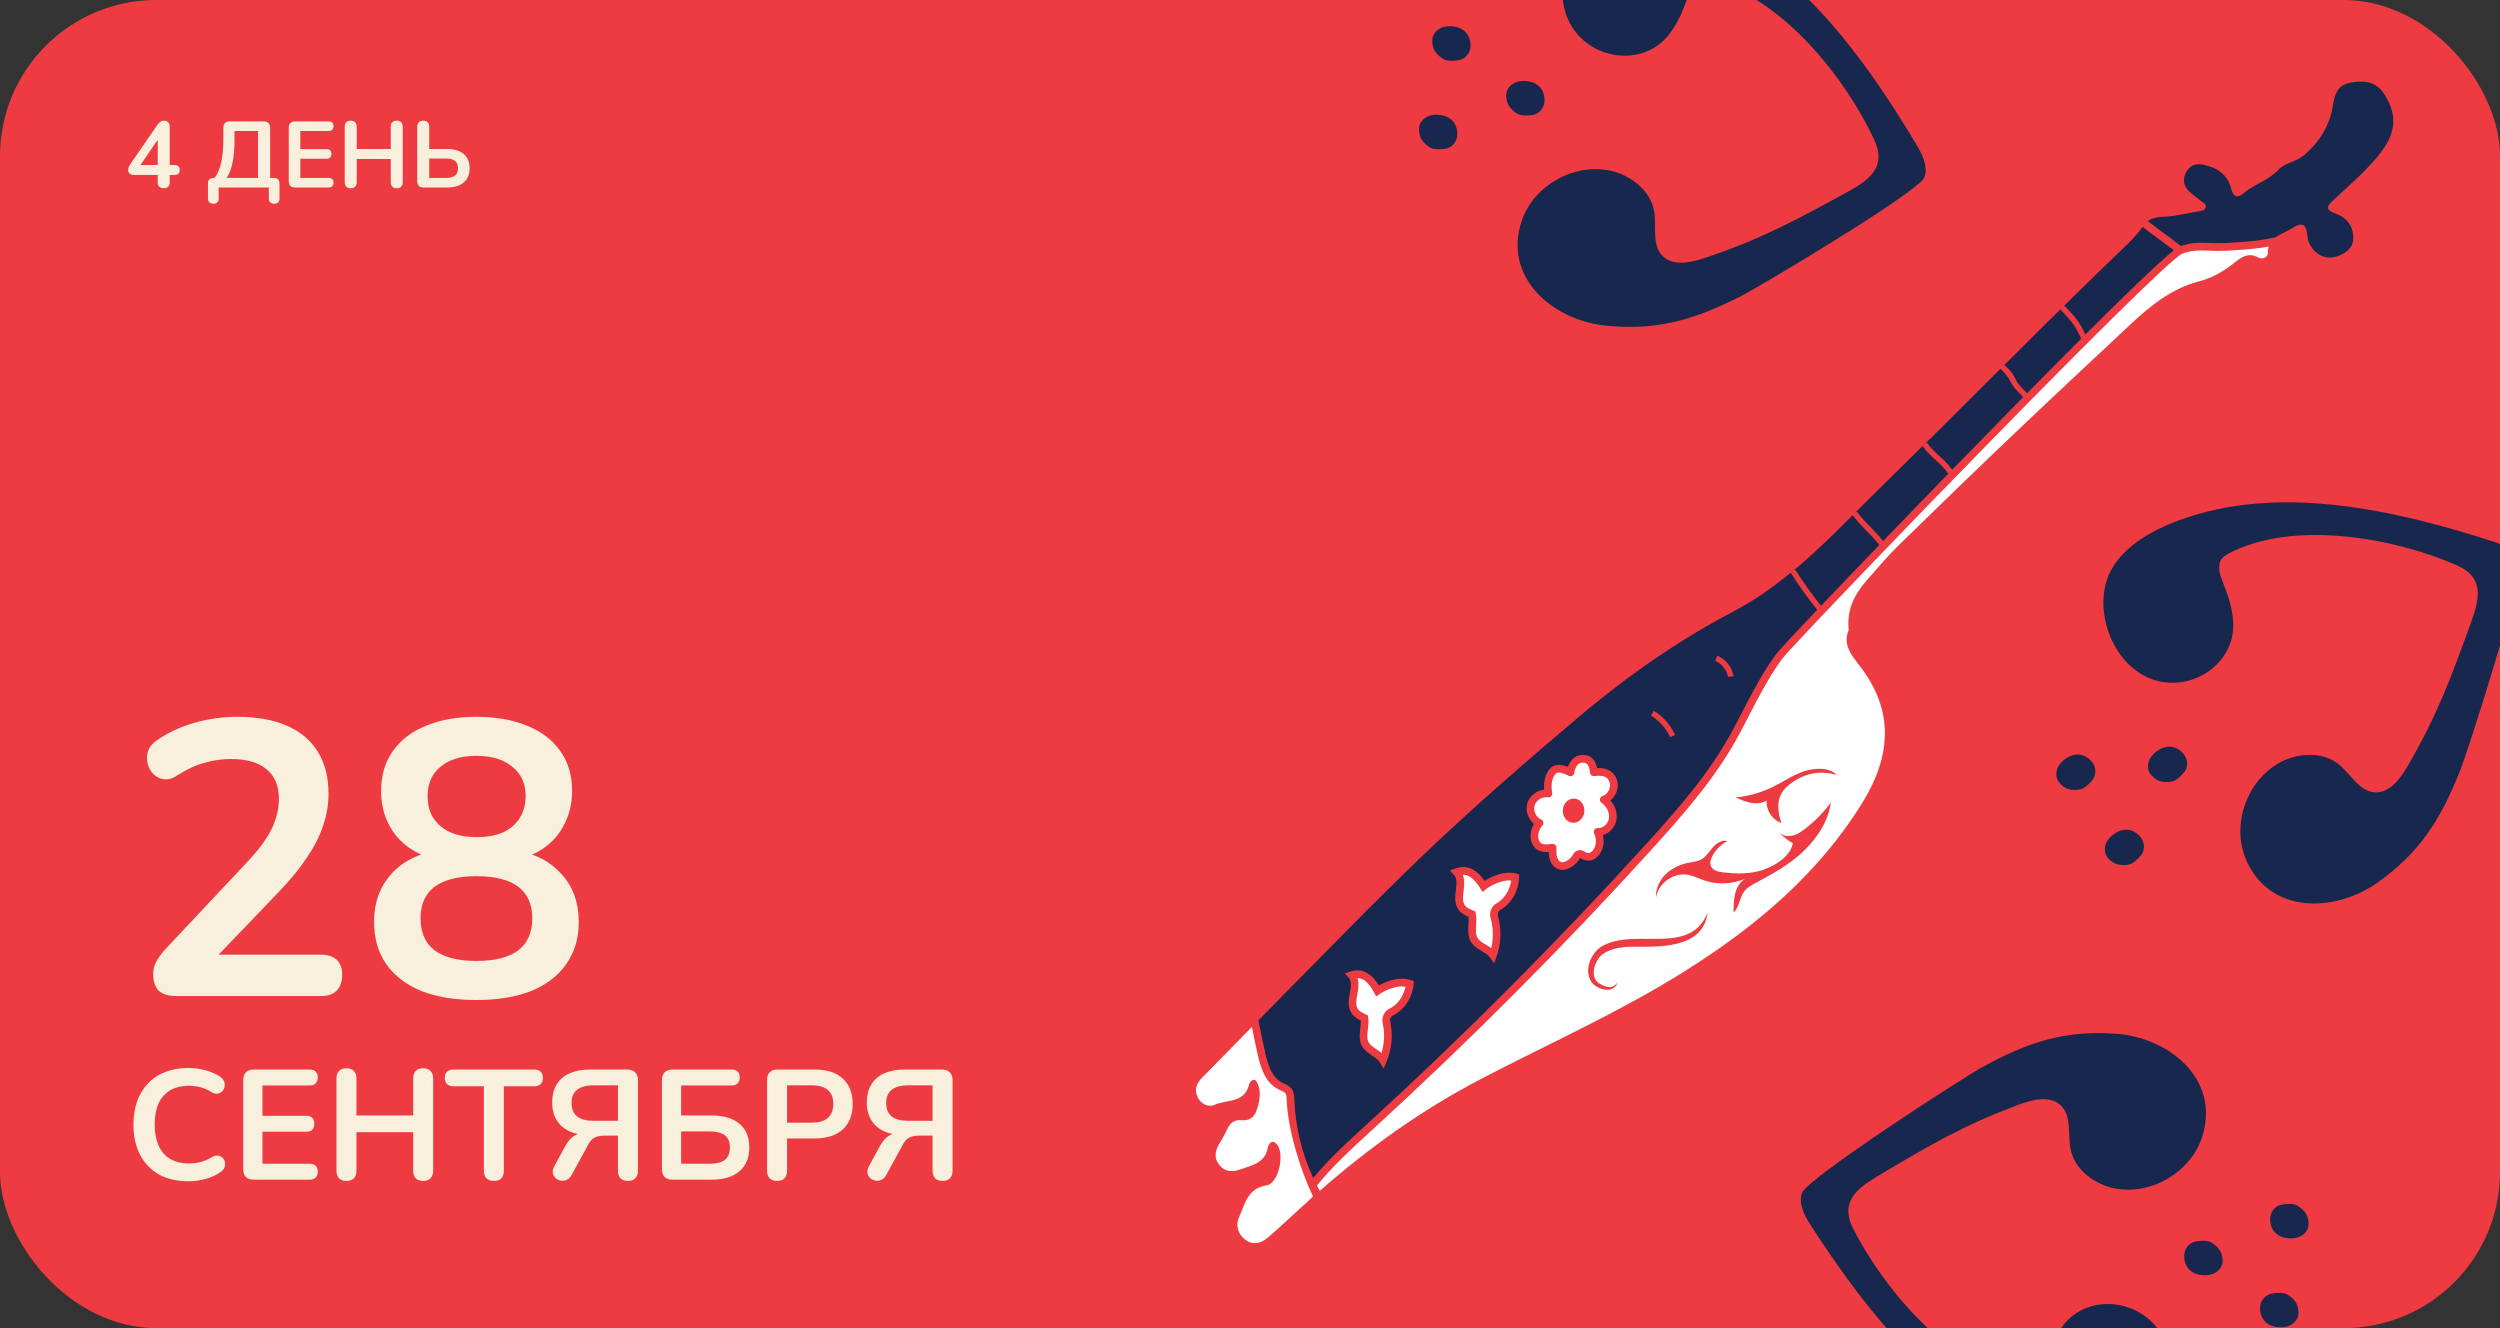 <?xml version="1.0" encoding="UTF-8"?> <svg xmlns="http://www.w3.org/2000/svg" width="640" height="340" viewBox="0 0 640 340" fill="none"><rect x="0" y="0" width="640" height="340" fill="#333333" stroke="none"/><g clip-path="url(#clip0_2145_569)"><rect x="-329" width="969" height="340" rx="40" fill="#EE3B41"></rect><path d="M629.657 197.594C624.778 209.841 619.377 218.408 608.472 226.055C597.567 233.703 580.764 234.053 574.869 219.783C571.231 210.922 575.291 199.648 583.733 195.154C588.36 192.693 594.509 192.363 598.645 195.599C601.787 198.106 603.909 202.559 607.899 202.844C611.637 203.094 614.366 199.504 616.25 196.289C623.95 183.13 627.58 173.203 632.759 158.844C634.957 152.736 635.655 147.68 629.008 144.739C612.912 137.64 586.993 133.007 570.535 141.691C569.835 142.051 569.159 142.511 568.694 143.186C567.518 144.882 568.32 147.155 569.059 149.081C570.4 152.404 571.546 155.849 571.709 159.444C572.169 170.248 560.53 177.583 550.645 173.773C541.566 170.269 536.68 158.605 539.062 149.456C542.317 136.952 560.705 131.3 571.891 129.6C593.782 126.231 617.05 131.863 637.812 138.479C640.658 139.4 643.83 140.657 644.915 143.446C646.345 147.099 631.519 193.045 629.664 197.667L629.657 197.594Z" fill="#17274E"></path><path d="M559.833 194.809C559.64 193.697 558.917 192.723 558.004 192.06C557.277 191.512 556.363 191.158 555.466 191.14C554.406 191.107 553.37 191.484 552.5 192.065C551.501 192.687 550.631 193.577 550.19 194.66C549.749 195.744 549.755 197.05 550.405 198.031C550.63 198.391 550.938 198.7 551.273 198.991C551.626 199.31 552.035 199.595 552.464 199.789C553.215 200.129 554.074 200.21 554.909 200.19C555.453 200.197 556.018 200.115 556.541 199.904C557.487 199.507 558.395 198.555 559.072 197.787C559.748 197.019 560.036 195.876 559.85 194.836L559.833 194.809Z" fill="#17274E"></path><path d="M548.788 216.061C548.595 214.949 547.872 213.975 546.958 213.312C546.231 212.764 545.317 212.41 544.42 212.392C543.36 212.36 542.324 212.736 541.454 213.317C540.456 213.94 539.586 214.829 539.145 215.913C538.704 216.996 538.709 218.302 539.36 219.283C539.584 219.644 539.892 219.952 540.228 220.243C540.581 220.562 540.989 220.847 541.419 221.041C542.17 221.381 543.029 221.462 543.864 221.442C544.408 221.45 544.99 221.395 545.495 221.156C546.441 220.759 547.35 219.807 548.026 219.039C548.702 218.271 548.991 217.128 548.805 216.089L548.788 216.061Z" fill="#17274E"></path><path d="M536.378 196.842C536.185 195.73 535.445 194.728 534.531 194.065C533.804 193.517 532.907 193.191 531.993 193.145C530.933 193.113 529.897 193.489 529.027 194.07C528.029 194.693 527.159 195.582 526.718 196.666C526.277 197.749 526.299 199.083 526.95 200.064C527.174 200.424 527.51 200.716 527.818 201.024C528.199 201.326 528.579 201.628 529.009 201.822C529.76 202.162 530.619 202.243 531.409 202.213C531.98 202.203 532.517 202.137 533.041 201.927C533.987 201.529 534.895 200.578 535.571 199.809C536.23 199.013 536.536 197.898 536.35 196.859L536.378 196.842Z" fill="#17274E"></path><path d="M507.395 273.234C518.931 266.854 528.54 263.651 541.822 264.648C555.103 265.645 568.322 276.025 563.837 290.798C561.035 299.958 550.748 306.104 541.37 304.229C536.231 303.201 531.266 299.559 530.118 294.434C529.277 290.503 530.458 285.713 527.552 282.964C524.82 280.402 520.433 281.448 516.938 282.742C502.642 288.039 493.543 293.416 480.436 301.24C474.864 304.571 471.119 308.039 474.397 314.527C482.346 330.221 499.457 350.232 517.691 353.947C518.461 354.113 519.275 354.185 520.062 353.958C522.047 353.391 522.868 351.125 523.517 349.166C524.587 345.746 525.883 342.356 528.036 339.472C534.528 330.823 548.18 332.527 553.411 341.74C558.212 350.204 554.598 362.323 546.956 367.89C536.513 375.498 518.708 368.215 508.979 362.439C489.911 351.17 475.484 332.066 463.619 313.789C462.001 311.273 460.345 308.29 461.274 305.445C462.482 301.713 503.072 275.573 507.436 273.173L507.395 273.234Z" fill="#17274E"></path><path d="M559.637 319.645C559.081 320.628 559.023 321.839 559.31 322.931C559.524 323.815 560.007 324.669 560.689 325.251C561.489 325.948 562.529 326.314 563.57 326.416C564.736 326.567 565.973 326.431 567.001 325.872C568.029 325.313 568.853 324.3 568.971 323.129C569.026 322.708 568.983 322.274 568.908 321.836C568.838 321.365 568.702 320.886 568.493 320.464C568.128 319.724 567.514 319.118 566.856 318.604C566.44 318.254 565.951 317.959 565.413 317.791C564.429 317.499 563.123 317.659 562.113 317.824C561.103 317.99 560.156 318.691 559.641 319.613L559.637 319.645Z" fill="#17274E"></path><path d="M581.65 310.209C581.095 311.191 581.036 312.403 581.323 313.494C581.538 314.379 582.021 315.232 582.703 315.815C583.502 316.512 584.542 316.877 585.583 316.979C586.75 317.13 587.987 316.994 589.015 316.435C590.043 315.877 590.866 314.863 590.985 313.692C591.04 313.271 590.997 312.837 590.922 312.399C590.851 311.929 590.716 311.45 590.507 311.027C590.141 310.288 589.528 309.681 588.87 309.167C588.454 308.817 587.969 308.491 587.426 308.354C586.443 308.062 585.137 308.222 584.127 308.388C583.117 308.554 582.169 309.254 581.655 310.176L581.65 310.209Z" fill="#17274E"></path><path d="M579.067 332.94C578.511 333.922 578.449 335.166 578.736 336.258C578.951 337.142 579.437 337.963 580.116 338.578C580.915 339.275 581.955 339.641 582.996 339.743C584.163 339.894 585.4 339.758 586.428 339.199C587.456 338.64 588.283 337.594 588.402 336.423C588.457 336.002 588.382 335.564 588.339 335.13C588.236 334.655 588.132 334.181 587.924 333.758C587.558 333.019 586.945 332.412 586.315 331.935C585.866 331.58 585.41 331.291 584.871 331.122C583.888 330.83 582.582 330.99 581.572 331.156C580.558 331.354 579.614 332.022 579.1 332.944L579.067 332.94Z" fill="#17274E"></path><path d="M445.391 75.953C433.635 81.918 423.919 84.776 410.681 83.307C397.443 81.838 384.602 70.995 389.61 56.39C392.737 47.336 403.236 41.56 412.541 43.767C417.64 44.978 422.472 48.795 423.437 53.957C424.138 57.916 422.787 62.66 425.593 65.511C428.233 68.168 432.653 67.279 436.193 66.111C450.668 61.326 459.953 56.276 473.33 48.924C479.017 45.794 482.883 42.461 479.838 35.86C472.452 19.894 456.065 -0.714 437.975 -5.076C437.212 -5.269 436.4 -5.37 435.605 -5.171C433.602 -4.676 432.701 -2.44 431.982 -0.506C430.792 2.874 429.376 6.216 427.121 9.022C420.325 17.434 406.743 15.245 401.843 5.852C397.347 -2.778 401.39 -14.76 409.224 -20.051C419.932 -27.284 437.466 -19.371 446.984 -13.252C465.638 -1.311 479.376 18.294 490.583 36.982C492.111 39.554 493.66 42.594 492.63 45.404C491.289 49.09 449.794 73.769 445.348 76.012L445.391 75.953Z" fill="#17274E"></path><path d="M394.835 27.711C395.425 26.749 395.526 25.54 395.278 24.439C395.095 23.547 394.643 22.677 393.982 22.071C393.208 21.346 392.182 20.944 391.145 20.805C389.985 20.612 388.744 20.704 387.696 21.226C386.649 21.748 385.79 22.731 385.63 23.897C385.56 24.316 385.587 24.751 385.647 25.192C385.701 25.665 385.819 26.148 386.013 26.578C386.352 27.329 386.943 27.958 387.583 28.494C387.986 28.86 388.464 29.171 388.996 29.358C389.969 29.686 391.279 29.572 392.295 29.442C393.31 29.313 394.282 28.646 394.829 27.743L394.835 27.711Z" fill="#17274E"></path><path d="M372.499 36.358C373.09 35.396 373.191 34.187 372.943 33.086C372.76 32.195 372.308 31.325 371.647 30.718C370.873 29.993 369.846 29.591 368.81 29.452C367.649 29.259 366.408 29.351 365.361 29.873C364.314 30.395 363.455 31.378 363.294 32.544C363.225 32.963 363.252 33.398 363.311 33.839C363.365 34.312 363.484 34.795 363.677 35.225C364.016 35.977 364.608 36.605 365.247 37.142C365.65 37.507 366.123 37.85 366.661 38.006C367.633 38.333 368.944 38.219 369.959 38.09C370.975 37.96 371.946 37.293 372.494 36.39L372.499 36.358Z" fill="#17274E"></path><path d="M375.89 13.733C376.48 12.771 376.587 11.53 376.339 10.429C376.156 9.538 375.699 8.7 375.043 8.061C374.269 7.336 373.242 6.934 372.206 6.795C371.045 6.602 369.804 6.694 368.757 7.216C367.71 7.738 366.845 8.754 366.685 9.92C366.615 10.339 366.675 10.779 366.702 11.214C366.788 11.692 366.874 12.17 367.068 12.6C367.407 13.352 367.998 13.98 368.611 14.479C369.046 14.85 369.493 15.156 370.025 15.343C370.997 15.67 372.308 15.557 373.323 15.427C374.344 15.265 375.31 14.631 375.858 13.728L375.89 13.733Z" fill="#17274E"></path><path d="M48.2 302.4C45.267 302.4 42.747 301.813 40.64 300.64C38.56 299.44 36.96 297.76 35.84 295.6C34.72 293.413 34.16 290.84 34.16 287.88C34.16 285.667 34.48 283.68 35.12 281.92C35.76 280.133 36.68 278.613 37.88 277.36C39.08 276.08 40.547 275.107 42.28 274.44C44.04 273.747 46.013 273.4 48.2 273.4C49.667 273.4 51.107 273.587 52.52 273.96C53.933 274.333 55.173 274.867 56.24 275.56C56.8 275.907 57.173 276.333 57.36 276.84C57.547 277.32 57.587 277.8 57.48 278.28C57.373 278.733 57.147 279.12 56.8 279.44C56.48 279.76 56.067 279.947 55.56 280C55.08 280.027 54.547 279.853 53.96 279.48C53.133 278.947 52.24 278.56 51.28 278.32C50.32 278.08 49.347 277.96 48.36 277.96C46.467 277.96 44.867 278.347 43.56 279.12C42.253 279.893 41.267 281.013 40.6 282.48C39.933 283.947 39.6 285.747 39.6 287.88C39.6 289.987 39.933 291.787 40.6 293.28C41.267 294.773 42.253 295.907 43.56 296.68C44.867 297.453 46.467 297.84 48.36 297.84C49.373 297.84 50.373 297.72 51.36 297.48C52.347 297.213 53.28 296.813 54.16 296.28C54.747 295.933 55.267 295.787 55.72 295.84C56.2 295.867 56.6 296.027 56.92 296.32C57.24 296.613 57.453 296.987 57.56 297.44C57.667 297.867 57.64 298.32 57.48 298.8C57.32 299.253 57 299.653 56.52 300C55.453 300.773 54.173 301.373 52.68 301.8C51.213 302.2 49.72 302.4 48.2 302.4ZM64.987 302C64.108 302 63.428 301.773 62.947 301.32C62.494 300.84 62.267 300.16 62.267 299.28V276.52C62.267 275.64 62.494 274.973 62.947 274.52C63.428 274.04 64.108 273.8 64.987 273.8H79.267C79.934 273.8 80.441 273.973 80.787 274.32C81.161 274.667 81.347 275.16 81.347 275.8C81.347 276.467 81.161 276.987 80.787 277.36C80.441 277.707 79.934 277.88 79.267 277.88H67.188V285.64H78.388C79.081 285.64 79.601 285.813 79.948 286.16C80.294 286.507 80.468 287.013 80.468 287.68C80.468 288.347 80.294 288.853 79.948 289.2C79.601 289.547 79.081 289.72 78.388 289.72H67.188V297.92H79.267C79.934 297.92 80.441 298.093 80.787 298.44C81.161 298.787 81.347 299.293 81.347 299.96C81.347 300.627 81.161 301.133 80.787 301.48C80.441 301.827 79.934 302 79.267 302H64.987ZM88.695 302.32C87.868 302.32 87.228 302.093 86.775 301.64C86.348 301.16 86.135 300.507 86.135 299.68V276.12C86.135 275.267 86.348 274.613 86.775 274.16C87.228 273.707 87.868 273.48 88.695 273.48C89.521 273.48 90.148 273.707 90.575 274.16C91.028 274.613 91.255 275.267 91.255 276.12V285.56H105.775V276.12C105.775 275.267 105.988 274.613 106.415 274.16C106.868 273.707 107.508 273.48 108.335 273.48C109.161 273.48 109.788 273.707 110.215 274.16C110.668 274.613 110.895 275.267 110.895 276.12V299.68C110.895 300.507 110.668 301.16 110.215 301.64C109.788 302.093 109.161 302.32 108.335 302.32C107.508 302.32 106.868 302.093 106.415 301.64C105.988 301.16 105.775 300.507 105.775 299.68V289.84H91.255V299.68C91.255 300.507 91.041 301.16 90.615 301.64C90.188 302.093 89.548 302.32 88.695 302.32ZM126.432 302.32C125.606 302.32 124.966 302.093 124.512 301.64C124.086 301.16 123.872 300.507 123.872 299.68V278.08H116.072C115.379 278.08 114.832 277.893 114.432 277.52C114.059 277.12 113.872 276.587 113.872 275.92C113.872 275.227 114.059 274.707 114.432 274.36C114.832 273.987 115.379 273.8 116.072 273.8H136.792C137.486 273.8 138.019 273.987 138.392 274.36C138.792 274.707 138.992 275.227 138.992 275.92C138.992 276.587 138.792 277.12 138.392 277.52C138.019 277.893 137.486 278.08 136.792 278.08H128.992V299.68C128.992 300.507 128.779 301.16 128.352 301.64C127.926 302.093 127.286 302.32 126.432 302.32ZM160.756 302.32C159.929 302.32 159.289 302.093 158.836 301.64C158.409 301.16 158.196 300.507 158.196 299.68V290.72H154.756C154.116 290.72 153.543 290.787 153.036 290.92C152.529 291.053 152.076 291.28 151.676 291.6C151.276 291.92 150.916 292.387 150.596 293L146.356 300.76C146.009 301.4 145.583 301.827 145.076 302.04C144.569 302.28 144.063 302.347 143.556 302.24C143.049 302.16 142.609 301.947 142.236 301.6C141.863 301.253 141.623 300.813 141.516 300.28C141.436 299.747 141.569 299.16 141.916 298.52L144.756 293.32C145.343 292.227 146.049 291.4 146.876 290.84C147.703 290.28 148.663 290 149.756 290H151.116L151.036 290.6C147.969 290.6 145.583 289.867 143.876 288.4C142.196 286.907 141.356 284.853 141.356 282.24C141.356 280.453 141.729 278.933 142.476 277.68C143.223 276.427 144.316 275.467 145.756 274.8C147.223 274.133 148.983 273.8 151.036 273.8H160.596C161.476 273.8 162.143 274.04 162.596 274.52C163.076 274.973 163.316 275.64 163.316 276.52V299.68C163.316 300.507 163.089 301.16 162.636 301.64C162.209 302.093 161.583 302.32 160.756 302.32ZM151.916 286.92H158.196V277.84H151.916C150.076 277.84 148.676 278.227 147.716 279C146.783 279.747 146.316 280.867 146.316 282.36C146.316 283.88 146.783 285.027 147.716 285.8C148.676 286.547 150.076 286.92 151.916 286.92ZM172.175 302C171.295 302 170.615 301.773 170.135 301.32C169.682 300.84 169.455 300.16 169.455 299.28V276.52C169.455 275.64 169.682 274.973 170.135 274.52C170.615 274.04 171.295 273.8 172.175 273.8H187.295C187.962 273.8 188.468 273.973 188.815 274.32C189.188 274.667 189.375 275.16 189.375 275.8C189.375 276.467 189.188 276.987 188.815 277.36C188.468 277.707 187.962 277.88 187.295 277.88H174.375V285.56H182.215C185.228 285.56 187.575 286.253 189.255 287.64C190.962 289.027 191.815 291.067 191.815 293.76C191.815 296.427 190.962 298.467 189.255 299.88C187.575 301.293 185.228 302 182.215 302H172.175ZM174.375 297.92H181.575C183.388 297.92 184.722 297.587 185.575 296.92C186.428 296.227 186.855 295.173 186.855 293.76C186.855 292.347 186.428 291.307 185.575 290.64C184.722 289.973 183.388 289.64 181.575 289.64H174.375V297.92ZM198.929 302.32C198.102 302.32 197.462 302.093 197.009 301.64C196.582 301.16 196.369 300.507 196.369 299.68V276.4C196.369 275.547 196.596 274.907 197.049 274.48C197.502 274.027 198.142 273.8 198.969 273.8H208.609C211.702 273.8 214.089 274.573 215.769 276.12C217.449 277.667 218.289 279.827 218.289 282.6C218.289 285.373 217.449 287.547 215.769 289.12C214.089 290.667 211.702 291.44 208.609 291.44H201.489V299.68C201.489 300.507 201.276 301.16 200.849 301.64C200.422 302.093 199.782 302.32 198.929 302.32ZM201.489 287.4H207.809C209.622 287.4 210.996 287 211.929 286.2C212.862 285.373 213.329 284.173 213.329 282.6C213.329 281.027 212.862 279.84 211.929 279.04C210.996 278.24 209.622 277.84 207.809 277.84H201.489V287.4ZM241.303 302.32C240.476 302.32 239.836 302.093 239.383 301.64C238.956 301.16 238.743 300.507 238.743 299.68V290.72H235.303C234.663 290.72 234.089 290.787 233.583 290.92C233.076 291.053 232.623 291.28 232.223 291.6C231.823 291.92 231.463 292.387 231.143 293L226.903 300.76C226.556 301.4 226.129 301.827 225.623 302.04C225.116 302.28 224.609 302.347 224.103 302.24C223.596 302.16 223.156 301.947 222.783 301.6C222.409 301.253 222.169 300.813 222.063 300.28C221.983 299.747 222.116 299.16 222.463 298.52L225.303 293.32C225.889 292.227 226.596 291.4 227.423 290.84C228.249 290.28 229.209 290 230.303 290H231.663L231.583 290.6C228.516 290.6 226.129 289.867 224.423 288.4C222.743 286.907 221.903 284.853 221.903 282.24C221.903 280.453 222.276 278.933 223.023 277.68C223.769 276.427 224.863 275.467 226.303 274.8C227.769 274.133 229.529 273.8 231.583 273.8H241.143C242.023 273.8 242.689 274.04 243.143 274.52C243.623 274.973 243.863 275.64 243.863 276.52V299.68C243.863 300.507 243.636 301.16 243.183 301.64C242.756 302.093 242.129 302.32 241.303 302.32ZM232.463 286.92H238.743V277.84H232.463C230.623 277.84 229.223 278.227 228.263 279C227.329 279.747 226.863 280.867 226.863 282.36C226.863 283.88 227.329 285.027 228.263 285.8C229.223 286.547 230.623 286.92 232.463 286.92Z" fill="#F8EFDC"></path><path d="M41.912 48.192C41.432 48.192 41.056 48.064 40.784 47.808C40.512 47.536 40.376 47.152 40.376 46.656V44.784H34.448C33.952 44.784 33.552 44.68 33.248 44.472C32.96 44.264 32.816 43.936 32.816 43.488C32.816 43.232 32.88 42.952 33.008 42.648C33.152 42.344 33.4 41.944 33.752 41.448L40.328 31.92C40.552 31.584 40.8 31.328 41.072 31.152C41.344 30.976 41.656 30.888 42.008 30.888C42.424 30.888 42.768 31.016 43.04 31.272C43.312 31.512 43.448 31.896 43.448 32.424V42.24H44.624C45.088 42.24 45.432 42.352 45.656 42.576C45.896 42.784 46.016 43.096 46.016 43.512C46.016 43.928 45.896 44.248 45.656 44.472C45.432 44.68 45.088 44.784 44.624 44.784H43.448V46.656C43.448 47.152 43.312 47.536 43.04 47.808C42.768 48.064 42.392 48.192 41.912 48.192ZM40.376 42.24V34.752H41.072L35.408 43.056V42.24H40.376ZM54.61 52.152C54.162 52.152 53.818 52.032 53.578 51.792C53.354 51.552 53.242 51.208 53.242 50.76V46.968C53.242 46.024 53.722 45.552 54.682 45.552H56.314L54.49 46.032C55.402 45.12 56.074 43.8 56.506 42.072C56.954 40.344 57.178 38.152 57.178 35.496V32.712C57.178 32.184 57.314 31.784 57.586 31.512C57.874 31.224 58.282 31.08 58.81 31.08H67.522C68.05 31.08 68.45 31.224 68.722 31.512C69.01 31.784 69.154 32.184 69.154 32.712V46.704L68.002 45.552H70.114C70.578 45.552 70.93 45.672 71.17 45.912C71.426 46.152 71.554 46.504 71.554 46.968V50.76C71.554 51.688 71.106 52.152 70.21 52.152C69.762 52.152 69.418 52.032 69.178 51.792C68.938 51.552 68.818 51.208 68.818 50.76V48H55.978V50.76C55.978 51.688 55.522 52.152 54.61 52.152ZM58.042 45.552H66.058V33.528H60.034V35.784C60.034 38.088 59.866 40.032 59.53 41.616C59.21 43.2 58.714 44.512 58.042 45.552ZM75.558 48C75.03 48 74.622 47.864 74.334 47.592C74.062 47.304 73.926 46.896 73.926 46.368V32.712C73.926 32.184 74.062 31.784 74.334 31.512C74.622 31.224 75.03 31.08 75.558 31.08H84.126C84.526 31.08 84.83 31.184 85.038 31.392C85.262 31.6 85.374 31.896 85.374 32.28C85.374 32.68 85.262 32.992 85.038 33.216C84.83 33.424 84.526 33.528 84.126 33.528H76.878V38.184H83.598C84.014 38.184 84.326 38.288 84.534 38.496C84.742 38.704 84.846 39.008 84.846 39.408C84.846 39.808 84.742 40.112 84.534 40.32C84.326 40.528 84.014 40.632 83.598 40.632H76.878V45.552H84.126C84.526 45.552 84.83 45.656 85.038 45.864C85.262 46.072 85.374 46.376 85.374 46.776C85.374 47.176 85.262 47.48 85.038 47.688C84.83 47.896 84.526 48 84.126 48H75.558ZM89.782 48.192C89.286 48.192 88.902 48.056 88.63 47.784C88.374 47.496 88.246 47.104 88.246 46.608V32.472C88.246 31.96 88.374 31.568 88.63 31.296C88.902 31.024 89.286 30.888 89.782 30.888C90.278 30.888 90.654 31.024 90.91 31.296C91.182 31.568 91.318 31.96 91.318 32.472V38.136H100.03V32.472C100.03 31.96 100.158 31.568 100.414 31.296C100.686 31.024 101.07 30.888 101.566 30.888C102.062 30.888 102.438 31.024 102.694 31.296C102.966 31.568 103.102 31.96 103.102 32.472V46.608C103.102 47.104 102.966 47.496 102.694 47.784C102.438 48.056 102.062 48.192 101.566 48.192C101.07 48.192 100.686 48.056 100.414 47.784C100.158 47.496 100.03 47.104 100.03 46.608V40.704H91.318V46.608C91.318 47.104 91.19 47.496 90.934 47.784C90.678 48.056 90.294 48.192 89.782 48.192ZM108.441 48C107.913 48 107.505 47.864 107.217 47.592C106.945 47.304 106.809 46.896 106.809 46.368V32.472C106.809 31.96 106.937 31.568 107.193 31.296C107.465 31.024 107.849 30.888 108.345 30.888C108.841 30.888 109.217 31.024 109.473 31.296C109.745 31.568 109.881 31.96 109.881 32.472V38.136H114.465C115.665 38.136 116.697 38.328 117.561 38.712C118.425 39.08 119.081 39.632 119.529 40.368C119.993 41.088 120.225 41.984 120.225 43.056C120.225 44.656 119.713 45.88 118.689 46.728C117.681 47.576 116.273 48 114.465 48H108.441ZM109.881 45.552H114.081C115.169 45.552 115.969 45.352 116.481 44.952C116.993 44.536 117.249 43.904 117.249 43.056C117.249 42.208 116.993 41.584 116.481 41.184C115.969 40.784 115.169 40.584 114.081 40.584H109.881V45.552Z" fill="#F8EFDC"></path><path d="M45.3 255C43.167 255 41.6 254.533 40.6 253.6C39.667 252.6 39.2 251.167 39.2 249.3C39.2 248.167 39.5 247.067 40.1 246C40.7 244.933 41.567 243.8 42.7 242.6L62.8 221.2C65.867 218 68.067 215.1 69.4 212.5C70.733 209.833 71.4 207.167 71.4 204.5C71.4 201.167 70.333 198.633 68.2 196.9C66.133 195.167 63.1 194.3 59.1 194.3C56.833 194.3 54.567 194.633 52.3 195.3C50.033 195.9 47.733 196.967 45.4 198.5C44.2 199.3 43.067 199.633 42 199.5C41 199.367 40.1 198.933 39.3 198.2C38.567 197.467 38.067 196.567 37.8 195.5C37.533 194.433 37.567 193.367 37.9 192.3C38.3 191.167 39.1 190.2 40.3 189.4C43.167 187.467 46.367 186 49.9 185C53.5 184 57.1 183.5 60.7 183.5C65.767 183.5 70.033 184.267 73.5 185.8C76.967 187.333 79.6 189.567 81.4 192.5C83.2 195.433 84.1 199 84.1 203.2C84.1 206 83.633 208.733 82.7 211.4C81.833 214.067 80.467 216.767 78.6 219.5C76.8 222.233 74.433 225.133 71.5 228.2L52.7 247.8V244.4H82.1C83.9 244.4 85.267 244.833 86.2 245.7C87.133 246.567 87.6 247.867 87.6 249.6C87.6 251.333 87.133 252.667 86.2 253.6C85.267 254.533 83.9 255 82.1 255H45.3ZM121.961 256C116.494 256 111.794 255.233 107.861 253.7C103.994 252.1 100.994 249.8 98.861 246.8C96.794 243.8 95.761 240.2 95.761 236C95.761 232.667 96.428 229.733 97.761 227.2C99.161 224.6 101.061 222.5 103.461 220.9C105.861 219.3 108.594 218.3 111.661 217.9V220C107.394 219.067 103.961 217.033 101.361 213.9C98.828 210.7 97.561 206.9 97.561 202.5C97.561 198.5 98.561 195.1 100.561 192.3C102.561 189.433 105.394 187.267 109.061 185.8C112.728 184.267 117.028 183.5 121.961 183.5C126.961 183.5 131.294 184.267 134.961 185.8C138.628 187.267 141.461 189.433 143.461 192.3C145.461 195.1 146.461 198.5 146.461 202.5C146.461 205.433 145.861 208.133 144.661 210.6C143.528 213.067 141.894 215.1 139.761 216.7C137.694 218.3 135.261 219.367 132.461 219.9V217.9C137.128 218.567 140.894 220.533 143.761 223.8C146.694 227 148.161 231.067 148.161 236C148.161 240.2 147.094 243.8 144.961 246.8C142.894 249.8 139.894 252.1 135.961 253.7C132.094 255.233 127.428 256 121.961 256ZM121.961 246C126.694 246 130.261 245.1 132.661 243.3C135.061 241.433 136.261 238.7 136.261 235.1C136.261 231.5 135.061 228.8 132.661 227C130.261 225.2 126.694 224.3 121.961 224.3C117.294 224.3 113.728 225.2 111.261 227C108.861 228.8 107.661 231.5 107.661 235.1C107.661 238.7 108.861 241.433 111.261 243.3C113.728 245.1 117.294 246 121.961 246ZM121.961 214.3C124.628 214.3 126.894 213.9 128.761 213.1C130.628 212.233 132.061 211 133.061 209.4C134.061 207.8 134.561 205.933 134.561 203.8C134.561 200.6 133.428 198.1 131.161 196.3C128.961 194.433 125.894 193.5 121.961 193.5C118.028 193.5 114.961 194.433 112.761 196.3C110.561 198.1 109.461 200.6 109.461 203.8C109.461 207.067 110.561 209.633 112.761 211.5C114.961 213.367 118.028 214.3 121.961 214.3Z" fill="#F8EFDC"></path><path d="M394.53 209.776C394.821 209.906 395.025 210.156 395.084 210.471C395.148 210.775 395.07 211.095 394.857 211.336C393.858 212.459 393.502 214.034 394.006 215.157C394.395 216.021 394.998 216.374 397.337 216.036C397.403 216.021 397.466 216.016 397.537 216.026C397.768 216.038 397.984 216.132 398.146 216.283C398.364 216.488 398.482 216.772 398.46 217.073C398.235 220.244 399.339 220.572 399.753 220.705C400.457 220.93 402.109 219.966 402.732 218.71C402.993 218.202 403.442 217.84 403.982 217.692C404.534 217.547 405.129 217.651 405.612 217.991C406.605 218.665 407.176 218.305 407.569 217.925C408.636 216.861 408.861 214.96 408.103 213.399C407.947 213.077 407.979 212.706 408.172 212.41C408.366 212.114 408.753 211.942 409.062 211.979L409.084 211.986C410.367 212.063 411.696 210.873 411.89 209.455C412.092 208.053 411.326 206.476 409.992 205.52C409.692 205.301 409.539 204.931 409.594 204.566C409.649 204.202 409.92 203.894 410.264 203.782C410.923 203.573 411.495 203.053 411.847 202.34C412.195 201.637 412.259 200.856 412.021 200.213C411.656 199.196 410.917 198.307 408.136 198.676C407.866 198.712 407.594 198.638 407.38 198.458C407.166 198.279 407.036 198.028 407.026 197.753C406.962 196.525 406.433 195.443 405.822 195.31C405.144 195.155 404.618 195.221 404.187 195.527C403.377 196.094 403.059 197.398 403.001 197.848C402.957 198.179 402.756 198.46 402.461 198.613C402.166 198.765 401.813 198.751 401.521 198.584C400.766 198.133 398.885 197.383 398.28 198.041C396.965 199.458 397.134 201.743 397.354 202.985C397.413 203.3 397.309 203.624 397.078 203.846C396.847 204.068 396.51 204.158 396.213 204.124C394.799 203.882 393.288 204.83 392.866 206.187C392.456 207.548 393.201 209.191 394.496 209.765M403.027 204.441C404.551 204.533 405.698 205.997 405.596 207.703C405.495 209.409 404.174 210.725 402.651 210.633C401.127 210.541 399.98 209.077 400.082 207.371C400.187 205.653 401.504 204.348 403.027 204.441Z" fill="white"></path><path d="M328.047 277.055C328.237 277.153 328.443 277.243 328.633 277.341C329.44 277.71 330.363 278.14 330.887 279.085C331.297 279.807 331.31 280.613 331.341 281.252C331.561 288.276 333.232 295.197 336.182 301.552C340.17 296.748 344.815 292.475 349.372 288.321L350.069 287.681C374.851 265.024 398.862 240.924 421.444 216.047C429.848 206.798 437.867 197.598 443.573 186.919C444.132 185.865 444.774 184.628 445.474 183.286C448.346 177.731 452.27 170.12 455.661 166.296C456.991 164.798 460.396 161.164 465.202 156.116C462.64 152.868 460.505 149.905 458.422 146.625C453.882 150.341 449.074 153.736 443.769 156.528C439.382 158.838 435.056 161.302 430.863 163.932C421.606 169.715 412.867 176.194 404.513 183.24C391.059 194.599 377.755 206.141 365.019 218.26C351.343 231.274 338.277 244.927 324.971 258.33C324.024 259.285 323.089 260.244 322.154 261.203C322.704 263.955 323.266 266.749 323.891 269.5C324.606 272.663 325.602 275.756 328.061 277.047M439.635 167.882C441.799 168.746 443.425 170.795 443.762 173.097L443.065 173.195L442.368 173.293C442.271 172.67 442.064 172.086 441.756 171.544L440.666 170.172C440.208 169.754 439.68 169.4 439.098 169.177L439.612 167.875L439.635 167.882ZM423.013 182.556L423.388 181.961C425.745 183.417 427.681 185.614 428.838 188.129L427.564 188.72C426.515 186.449 424.778 184.476 422.645 183.166L423.02 182.571M391.013 205.619C391.591 203.732 393.36 202.362 395.292 202.141C395.127 199.881 395.672 197.984 396.874 196.691C398.131 195.342 400.127 195.808 401.396 196.312C401.672 195.525 402.169 194.549 403.074 193.914C403.965 193.286 405.07 193.109 406.287 193.387C407.71 193.719 408.556 195.123 408.875 196.631C410.419 196.545 412.899 196.807 413.887 199.539C414.31 200.685 414.215 202.024 413.628 203.205C413.287 203.885 412.819 204.463 412.257 204.912C413.473 206.274 414.078 208.046 413.839 209.72C413.562 211.666 412.082 213.289 410.331 213.79C410.835 215.801 410.338 217.935 408.963 219.308C407.715 220.549 406.049 220.67 404.503 219.609C403.639 221.269 401.575 222.791 399.795 222.691C399.59 222.675 399.378 222.644 399.188 222.583C397.447 222.052 396.534 220.551 396.466 218.101C394.693 218.212 393.058 217.85 392.21 215.952C391.527 214.426 391.741 212.522 392.702 210.943C391.175 209.703 390.439 207.532 391.013 205.619ZM372.545 222.366C375.306 221.288 377.844 222.334 380.051 225.493C381.636 224.507 385.027 222.768 388.184 223.653L388.895 223.856L388.893 224.595C388.893 224.829 388.837 230.248 383.966 233.032C383.711 233.172 383.493 233.546 383.428 233.945C383.393 234.168 383.479 234.479 383.557 234.812C384.434 238.162 384.277 241.7 383.132 244.86L382.489 246.64L381.404 245.097C380.947 244.446 380.18 243.991 379.361 243.507C378.366 242.918 377.247 242.252 376.565 241.109C375.727 239.72 375.829 238.125 375.92 236.724C375.963 236.01 376.014 235.348 375.947 234.71C375.077 234.346 374.124 233.857 373.456 232.977C372.222 231.362 372.514 229.212 372.733 227.642C372.924 226.273 372.998 224.767 372.189 223.942L371.136 222.878L372.53 222.337L372.545 222.366ZM345.691 248.689C347.67 248.052 350.483 248.199 353.007 252.26C354.648 251.367 358.135 249.83 361.23 250.906L361.939 251.157L361.896 251.908C361.884 252.138 361.498 257.55 356.475 260.039C356.213 260.164 355.976 260.52 355.884 260.922C355.827 261.139 355.898 261.457 355.962 261.798C356.635 265.207 356.274 268.728 354.942 271.817L354.202 273.553L353.202 271.939C352.789 271.264 352.036 270.765 351.257 270.232C350.302 269.594 349.22 268.854 348.608 267.684C347.862 266.237 348.054 264.671 348.23 263.272C348.318 262.573 348.399 261.896 348.376 261.272C347.535 260.856 346.611 260.314 345.995 259.389C344.856 257.706 345.279 255.573 345.59 254.02C345.863 252.665 346.034 251.166 345.273 250.306L344.275 249.186L345.703 248.73L345.691 248.689Z" fill="#17274E"></path><path d="M336.145 306.299C332.83 299.469 329.614 288.935 329.382 281.328C329.361 280.816 329.352 280.344 329.177 280.042C328.957 279.651 328.408 279.402 327.818 279.127C327.583 279.015 327.355 278.917 327.134 278.797C323.979 277.136 322.78 273.559 321.963 269.944C321.429 267.604 320.951 265.244 320.48 262.899C316.226 267.223 311.987 271.577 307.732 275.901C306.324 277.338 305.65 278.947 306.587 280.874C307.468 282.709 309.412 283.528 310.915 282.837C313.991 281.428 318.609 282.484 319.756 277.66C319.958 276.837 321.102 275.649 321.837 277.129C322.991 279.458 322.476 281.994 321.644 284.366C321.052 286.064 319.764 286.971 317.879 286.776C315.993 286.58 314.857 287.474 314.12 289.162C313.553 290.436 312.829 291.66 312.101 292.857C310.98 294.706 310.788 296.58 312.18 298.282C313.597 300.018 315.588 300.075 317.514 299.371C320.442 298.309 323.834 297.803 324.564 293.782C324.707 292.989 325.553 291.46 326.867 292.94C328.988 295.332 327.307 302.981 324.264 303.439C319.253 304.192 318.696 308.404 317.162 311.699C316.196 313.794 317.022 316.302 319.207 317.642C321.228 318.879 323.168 318.094 324.824 316.613C326.683 314.963 328.549 313.328 330.351 311.623C331.148 310.867 331.956 310.151 332.76 309.409C332.76 309.409 334.74 307.687 336.127 306.281" fill="white"></path><path d="M347.496 254.383C347.234 255.742 346.93 257.272 347.607 258.278C348.016 258.889 348.767 259.277 349.709 259.726L350.179 259.95L350.26 260.469C350.421 261.507 350.293 262.527 350.175 263.512C350.023 264.721 349.877 265.871 350.342 266.771C350.722 267.509 351.516 268.034 352.347 268.596C352.793 268.898 353.25 269.205 353.666 269.56C354.38 267.211 354.52 264.691 354.041 262.294C353.918 261.712 353.8 261.12 353.955 260.479C354.184 259.492 354.791 258.675 355.595 258.278C358.585 256.792 359.523 253.973 359.803 252.595C357.086 252.146 353.79 254.015 353.241 254.419L352.321 255.099L351.778 254.099C350.201 251.166 348.743 250.404 347.514 250.394C347.934 251.663 347.759 253.098 347.5 254.409" fill="white"></path><path d="M374.698 227.937C374.507 229.306 374.296 230.854 375.036 231.818C375.489 232.406 376.254 232.749 377.214 233.142L377.695 233.333L377.802 233.848C378.018 234.867 377.949 235.893 377.891 236.885C377.81 238.104 377.739 239.253 378.262 240.123C378.687 240.838 379.506 241.322 380.377 241.835C380.845 242.107 381.309 242.391 381.747 242.716C382.323 240.336 382.307 237.803 381.694 235.437C381.546 234.86 381.387 234.279 381.494 233.635C381.664 232.641 382.221 231.784 382.992 231.339C385.89 229.676 386.657 226.814 386.858 225.412C384.07 225.149 380.931 227.179 380.421 227.62L379.546 228.352L378.94 227.394C377.197 224.556 375.658 223.891 374.471 223.943C374.961 225.185 374.871 226.624 374.695 227.948" fill="white"></path><path d="M496.534 116.786C497.596 117.743 498.69 118.758 499.759 120.234C505.798 114.026 511.966 107.724 517.918 101.674C517.655 101.38 517.361 101.064 517.034 100.738C516.248 99.92 515.424 99.064 515.024 98.271L514.895 98.02C514.21 96.692 513.29 95.493 512.136 94.426L512.572 93.949C506.967 99.53 501.369 105.127 495.753 110.705C494.726 111.721 493.687 112.733 492.66 113.748L493.282 113.306C494.352 114.819 495.403 115.772 496.523 116.783" fill="#17274E"></path><path d="M478.742 134.81C479.837 135.937 480.965 137.111 482.078 138.49C487.299 133.069 492.964 127.223 498.754 121.257C497.733 119.784 496.681 118.831 495.573 117.824C494.462 116.827 493.327 115.787 492.186 114.189C486.393 119.896 480.592 125.588 474.826 131.327L475.337 130.961C476.297 132.315 477.475 133.53 478.72 134.803" fill="#17274E"></path><path d="M608.734 39.988C613.396 34.352 613.873 29.733 610.497 24.289C608.633 21.289 605.997 20.397 601.761 21.152C598.575 21.712 597.67 23.963 597.277 26.698C596.507 31.963 593.959 36.154 589.962 39.636C587.945 41.396 584.841 41.735 583.427 43.306C580.833 46.175 577.264 47.045 574.519 49.348C572.766 50.822 571.745 50.545 571.159 48.25C570.222 44.547 567.427 42.84 563.939 42.145C562.245 41.813 560.691 42.278 559.753 43.902C558.786 45.578 558.841 47.297 560.166 48.707C561.185 49.797 562.47 50.639 563.633 51.59C564.113 51.978 564.863 52.254 564.668 53.055C564.492 53.8 563.773 53.928 563.143 54.047C560.916 54.458 558.697 54.883 556.47 55.256C554.284 55.618 551.672 55.227 549.84 56.602C550.998 57.527 552.546 58.663 554.042 59.769C555.57 60.887 557.133 62.052 558.326 62.988C560.88 62.017 563.428 62.103 565.899 62.203C567.081 62.247 568.299 62.291 569.516 62.224C573.843 61.992 578.285 61.747 582.543 60.728C583.806 59.825 585.452 59.303 586.763 58.44C589.246 56.804 590.413 57.165 590.705 60.415C590.978 63.498 593.64 65.853 596.166 65.932C598.859 66.029 601.851 64.149 602.29 62.082C602.949 58.939 601.359 55.891 597.991 54.704C595.089 53.678 595.665 52.765 597.468 51.097C601.348 47.516 605.376 44.056 608.749 39.981" fill="#17274E"></path><path d="M466.186 155.086C470.346 150.707 475.453 145.373 481.111 139.512C479.994 138.107 478.854 136.929 477.737 135.796C476.485 134.508 475.308 133.293 474.291 131.883C473.928 132.248 473.554 132.609 473.187 132.985C468.58 137.604 463.905 142.126 458.91 146.263L459.576 145.835C461.61 149.037 463.689 151.946 466.182 155.097" fill="#17274E"></path><path d="M516.15 97.373L516.28 97.624C516.599 98.243 517.34 99.01 518.059 99.77C518.352 100.086 518.65 100.391 518.913 100.684C523.75 95.77 528.438 91.054 532.785 86.71C531.42 83.536 529.99 81.76 527.426 79.215C527.118 79.523 526.799 79.828 526.491 80.136C522.022 84.552 517.569 88.998 513.119 93.433C514.956 95.129 515.054 95.247 516.154 97.398" fill="#17274E"></path><path d="M565.811 64.172C563.292 64.07 560.903 63.985 558.584 64.994C553.154 67.365 467.814 155.582 457.13 167.604C453.911 171.236 450.041 178.716 447.22 184.189C446.516 185.542 445.871 186.791 445.312 187.845C439.494 198.722 431.394 208.019 422.91 217.366C400.287 242.292 376.24 266.429 351.406 289.132L350.709 289.772C345.99 294.083 341.173 298.511 337.139 303.498C337.375 303.955 337.625 304.405 337.865 304.852C350.447 293.831 363.963 284.132 378.921 276.323C396.425 267.184 414.533 259.161 431.299 248.627C449.395 237.247 465.527 223.798 476.888 205.297C484.172 193.421 484.924 181.85 476.044 170.406C473.931 167.684 471.683 164.882 473.269 161.308C472.708 156.123 474.738 152.16 477.825 148.634C480.524 145.551 483.166 142.413 486.09 139.55C496.188 129.671 506.356 119.839 516.593 110.103C526.124 101.029 535.769 92.065 545.376 83.065C550.533 78.228 555.982 73.829 563.012 72.007C566.106 71.196 568.754 69.737 571.308 67.803C573.243 66.338 575.248 64.229 578.24 65.975C579.157 66.502 580.574 65.808 580.551 64.876C580.532 64.204 580.618 63.627 580.764 63.131C577.048 63.806 573.285 64.008 569.611 64.203C568.293 64.275 567.026 64.228 565.808 64.184M417.166 242.359C414.497 242.493 411.525 242.998 409.636 244.823C408.076 246.618 407.046 250.111 409.301 251.695C410.315 252.339 411.847 253.1 413.043 252.484C413.437 252.252 413.778 251.88 414.093 251.512C413.299 253.959 410.569 253.666 408.71 252.579C404.593 249.956 406.991 243.263 410.998 241.794C419.479 237.822 432.879 244.57 437.177 233.552C435.974 243.179 424.24 242.364 417.155 242.356M461.7 217.914C458.158 221.245 453.891 223.679 449.59 225.954C448.523 226.513 447.424 227.099 446.656 228.037C445.328 229.684 445.295 232.14 443.806 233.637C443.733 230.395 444.015 226.503 446.84 224.915C443.497 226.387 439.6 226.547 436.154 225.335C434.811 224.869 433.522 224.198 432.111 223.944C428.416 223.281 424.459 226.134 423.922 229.859C423.783 227.595 424.821 225.35 426.45 223.762C428.075 222.186 430.251 221.241 432.481 220.82C433.489 220.636 434.542 220.541 435.446 220.066C436.723 219.389 437.501 218.072 438.446 216.968C439.386 215.875 440.819 214.903 442.198 215.331C440.601 216.165 439.258 217.474 438.405 219.063C437.951 219.904 437.63 220.948 438.034 221.805C438.549 222.894 439.941 223.204 441.131 223.337C444.047 223.665 447.011 223.762 449.87 223.109C453.221 222.343 458.313 219.68 458.979 215.861C457.681 215.101 456.467 214.269 455.513 213.052C456.319 213.963 457.673 214.198 458.855 213.935C460.036 213.671 461.06 212.975 462.024 212.235C464.554 210.294 466.814 208.008 468.706 205.444C468.019 210.255 465.22 214.576 461.678 217.907M459 200.172C457.744 201.016 456.572 202.06 455.906 203.412C454.801 205.636 455.25 208.319 456.037 210.679C453.699 209.895 452.06 207.386 452.278 204.928C451.106 205.664 449.626 205.782 448.264 205.532C446.902 205.282 445.628 204.714 444.358 204.136C447.6 203.828 450.783 202.934 453.703 201.512C456.456 200.185 458.993 198.382 461.9 197.425C464.322 196.633 468.176 196.299 470.137 198.343C466.194 197.256 462.436 197.83 459.004 200.161" fill="white"></path><path d="M533.859 85.623C544.567 74.953 553.066 66.757 556.498 64.081C555.422 63.244 554.132 62.302 552.866 61.367C551.307 60.227 549.714 59.04 548.503 58.086C547.214 59.918 545.711 61.46 544.126 62.987C538.882 68.056 533.63 73.109 528.435 78.218C530.992 80.749 532.47 82.565 533.856 85.634" fill="#17274E"></path></g><defs><clipPath id="clip0_2145_569"><rect width="640" height="340" rx="40" fill="white"></rect></clipPath></defs></svg> 